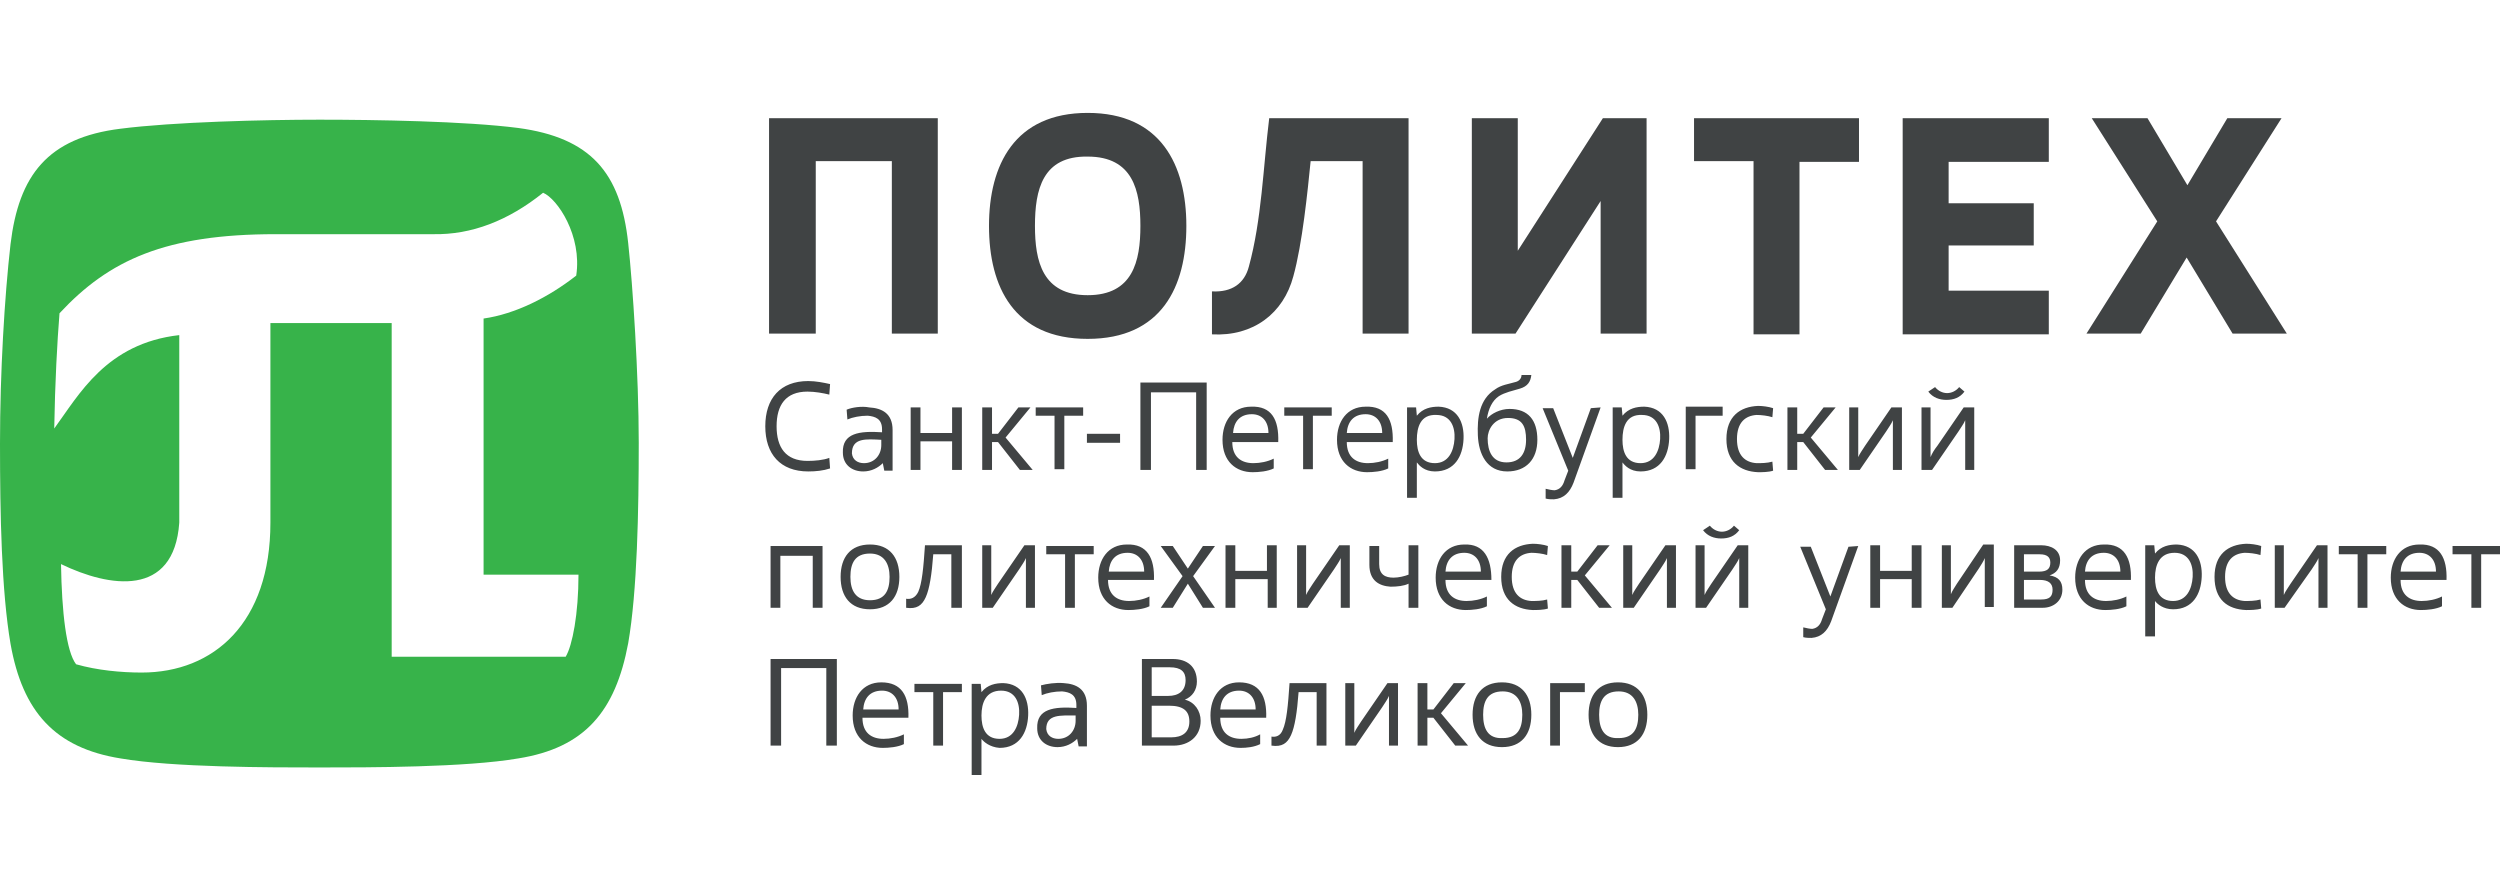 <?xml version="1.0" encoding="UTF-8"?> <svg xmlns="http://www.w3.org/2000/svg" width="310" height="110" viewBox="0 0 310 110" fill="none"><path d="M122.636 28.01C122.636 20.445 125.812 14 134.872 14C143.932 14 147.108 20.445 147.108 28.01C147.108 35.576 144.025 42.02 134.872 42.02C125.719 42.02 122.636 35.576 122.636 28.01ZM128.334 28.01C128.334 32.4 129.268 36.603 134.872 36.603C140.476 36.603 141.41 32.4 141.41 28.01C141.41 23.62 140.476 19.417 134.872 19.417C129.268 19.324 128.334 23.527 128.334 28.01ZM266.288 14.654L271.238 22.967L276.189 14.654H282.913L274.788 27.45L283.567 41.367H276.842L271.145 31.933L265.447 41.367H258.722L267.502 27.45L259.376 14.654H266.288ZM241.63 25.208H252.184V30.439H241.63V36.043H254.052V41.46H235.932V14.654H254.052V20.071H241.63V25.208ZM217.439 41.367V19.978H210.06V14.654H230.515V20.071H223.136V41.46H217.439V41.367ZM187.924 41.367H182.507V14.654H188.204V31.093L198.759 14.654H204.176V41.367H198.478V24.928L187.924 41.367ZM150.377 36.136C152.712 36.23 154.299 35.202 154.86 33.054C156.448 27.263 156.635 20.725 157.382 14.654H174.661V41.367H168.964V19.978H162.519C162.145 23.714 161.491 30.252 160.371 34.268C159.156 38.845 155.42 41.74 150.283 41.46V36.136H150.377ZM95.363 41.367V14.654H116.285V41.367H110.588V19.978H101.154V41.367H95.363Z" fill="#404344"></path><path d="M150.657 75.365H149.162L147.294 72.376L145.426 75.365H143.932L146.64 71.442L143.932 67.706H145.426L147.294 70.508L149.162 67.706H150.657L147.948 71.442L150.657 75.365ZM198.478 50.52L195.116 59.86C194.649 61.075 193.902 61.822 192.688 61.915C192.314 61.915 192.034 61.915 191.66 61.822V60.608C192.034 60.701 192.501 60.794 192.781 60.794C193.435 60.701 193.808 60.234 193.995 59.58L194.462 58.366L191.286 50.614H192.594L195.023 56.778L197.264 50.614L198.478 50.52ZM182.04 92.457H180.452L177.743 89.002H176.996V92.457H175.782V84.705H176.996V87.974H177.743L180.265 84.705H181.76L178.677 88.441L182.04 92.457ZM199.879 75.365H198.292L195.583 71.909H194.836V75.365H193.622V67.613H194.836V70.882H195.583L198.105 67.613H199.599L196.517 71.349L199.879 75.365ZM128.054 58.272H126.466L123.757 54.817H123.01V58.272H121.796V50.52H123.01V53.789H123.757L126.279 50.52H127.773L124.691 54.256L128.054 58.272ZM184.468 54.349C184.468 53.322 185.215 51.828 186.99 51.828C188.765 51.828 189.232 52.855 189.232 54.536C189.232 56.218 188.484 57.338 186.803 57.338C185.029 57.338 184.468 55.937 184.468 54.349ZM184.375 51.921C184.562 50.707 185.029 49.679 185.869 49.119C186.616 48.652 187.55 48.465 188.484 48.185C189.418 47.905 189.792 47.344 189.885 46.504H188.671C188.671 46.691 188.578 47.158 188.017 47.344C187.083 47.625 186.149 47.718 185.402 48.278C183.441 49.493 183.161 51.828 183.254 53.976C183.347 56.311 184.375 58.459 186.897 58.459C189.232 58.459 190.633 56.965 190.633 54.536C190.633 52.108 189.512 50.707 187.177 50.707C186.056 50.707 184.935 51.267 184.375 51.921ZM96.297 52.855C96.297 50.24 97.418 48.559 100.126 48.559C101.061 48.559 102.088 48.745 102.835 48.932L102.929 47.625C102.088 47.438 101.154 47.251 100.22 47.251C96.764 47.251 94.896 49.399 94.896 52.855C94.896 56.311 96.764 58.459 100.22 58.459C101.154 58.459 102.088 58.366 102.929 58.086L102.835 56.778C102.088 57.058 101.061 57.152 100.126 57.152C97.418 57.152 96.297 55.47 96.297 52.855ZM212.022 65.184C212.395 65.651 212.956 65.931 213.516 65.931C214.076 65.931 214.637 65.651 215.01 65.184L215.664 65.745C215.104 66.492 214.357 66.772 213.423 66.772C212.582 66.772 211.741 66.492 211.181 65.745L212.022 65.184ZM211.555 75.365H210.247V67.613H211.368V73.777C211.555 73.31 211.928 72.843 212.208 72.376L215.477 67.613H216.785V75.365H215.664V69.2C215.477 69.667 215.104 70.134 214.824 70.601L211.555 75.365ZM202.588 75.365H201.28V67.613H202.401V73.777C202.588 73.31 202.962 72.843 203.242 72.376L206.511 67.613H207.819V75.365H206.698V69.2C206.511 69.667 206.137 70.134 205.857 70.601L202.588 75.365ZM162.145 75.365H160.838V67.613H161.958V73.777C162.145 73.31 162.519 72.843 162.799 72.376L166.068 67.613H167.376V75.365H166.255V69.2C166.068 69.667 165.694 70.134 165.414 70.601L162.145 75.365ZM283.287 75.365H282.073V67.613H283.194V73.777C283.38 73.31 283.754 72.843 284.034 72.376L287.303 67.613H288.611V75.365H287.49V69.2C287.303 69.667 286.93 70.134 286.65 70.601L283.287 75.365ZM274.601 71.535C274.601 68.733 276.282 67.519 278.524 67.426C279.084 67.426 279.831 67.519 280.392 67.706L280.298 68.827C279.738 68.64 278.897 68.547 278.337 68.547C276.936 68.64 275.908 69.481 275.908 71.535C275.908 73.59 276.936 74.431 278.337 74.524C278.897 74.524 279.644 74.524 280.298 74.338L280.392 75.458C279.831 75.645 278.991 75.645 278.524 75.645C276.189 75.552 274.601 74.338 274.601 71.535ZM186.149 71.535C186.149 68.733 187.831 67.519 190.072 67.426C190.633 67.426 191.38 67.519 191.94 67.706L191.847 68.827C191.286 68.64 190.446 68.547 189.885 68.547C188.484 68.64 187.457 69.481 187.457 71.535C187.457 73.59 188.484 74.431 189.885 74.524C190.446 74.524 191.193 74.524 191.847 74.338L191.94 75.458C191.38 75.645 190.539 75.645 190.072 75.645C187.831 75.552 186.149 74.338 186.149 71.535ZM214.076 54.443C214.076 51.641 215.758 50.427 217.999 50.333C218.56 50.333 219.307 50.427 219.867 50.614L219.774 51.734C219.214 51.547 218.373 51.454 217.813 51.454C216.412 51.547 215.384 52.388 215.384 54.443C215.384 56.498 216.412 57.338 217.813 57.432C218.373 57.432 219.12 57.432 219.774 57.245L219.867 58.366C219.307 58.553 218.466 58.553 217.999 58.553C215.758 58.459 214.076 57.245 214.076 54.443ZM164.48 92.457H163.266V85.826H161.024C160.838 88.348 160.557 90.122 160.09 91.15C159.623 92.177 158.97 92.644 157.662 92.457V91.337C158.222 91.43 158.783 91.243 159.063 90.496C159.53 89.469 159.717 87.507 159.904 84.705H164.48V92.457ZM105.45 71.535C105.45 69.854 106.011 68.64 107.879 68.64C109.653 68.64 110.307 69.948 110.307 71.535C110.307 73.217 109.747 74.431 107.879 74.431C106.104 74.431 105.45 73.217 105.45 71.535ZM111.521 71.535C111.521 69.107 110.307 67.519 107.879 67.519C105.45 67.519 104.236 69.107 104.236 71.535C104.236 73.964 105.45 75.552 107.879 75.552C110.307 75.552 111.521 73.964 111.521 71.535ZM198.292 88.628C198.292 86.947 198.852 85.733 200.72 85.733C202.495 85.733 203.148 87.04 203.148 88.628C203.148 90.309 202.588 91.523 200.72 91.523C198.852 91.617 198.292 90.309 198.292 88.628ZM204.269 88.628C204.269 86.2 203.055 84.612 200.627 84.612C198.198 84.612 196.984 86.2 196.984 88.628C196.984 91.056 198.198 92.644 200.627 92.644C203.055 92.644 204.269 91.056 204.269 88.628ZM183.908 88.628C183.908 86.947 184.468 85.733 186.336 85.733C188.111 85.733 188.765 87.04 188.765 88.628C188.765 90.309 188.204 91.523 186.336 91.523C184.468 91.617 183.908 90.309 183.908 88.628ZM189.885 88.628C189.885 86.2 188.671 84.612 186.243 84.612C183.814 84.612 182.6 86.2 182.6 88.628C182.6 91.056 183.814 92.644 186.243 92.644C188.671 92.644 189.885 91.056 189.885 88.628ZM119.274 58.272H118.06V54.723H114.137V58.272H112.923V50.52H114.137V53.696H118.06V50.52H119.274V58.272ZM134.311 51.547H131.976V58.179H130.762V51.547H128.427V50.52H134.311V51.547ZM138.888 54.91H134.778V53.789H138.888V54.91ZM149.629 58.272H148.322V48.652H142.718V58.272H141.41V47.438H149.629V58.272ZM165.134 51.547H162.799V58.179H161.585V51.547H159.25V50.52H165.134V51.547ZM213.609 51.547H210.247V58.179H209.033V50.427H213.609V51.547ZM227.9 58.272H226.312L223.603 54.817H222.856V58.272H221.642V50.52H222.856V53.789H223.603L226.125 50.52H227.62L224.537 54.256L227.9 58.272ZM119.18 75.365H117.966V68.733H115.725C115.538 71.255 115.258 73.03 114.791 74.057C114.324 75.085 113.67 75.552 112.362 75.365V74.244C112.923 74.338 113.483 74.151 113.857 73.403C114.324 72.376 114.51 70.415 114.697 67.613H119.274V75.365H119.18ZM135.619 68.733H133.284V75.365H132.07V68.733H129.735V67.706H135.619V68.733ZM158.409 75.365H157.195V71.816H153.179V75.365H151.964V67.613H153.179V70.788H157.101V67.613H158.316V75.365H158.409ZM175.875 75.365H174.661V72.376C174.101 72.656 173.26 72.75 172.419 72.75C171.018 72.656 169.804 72.002 169.804 70.041V67.706H171.018V69.948C171.018 71.255 171.766 71.629 172.793 71.629C173.447 71.629 174.194 71.442 174.661 71.255V67.613H175.875V75.365ZM238.267 75.365H237.053V71.816H233.13V75.365H231.916V67.613H233.13V70.788H237.053V67.613H238.267V75.365ZM249.756 75.365V67.613H253.118C254.333 67.613 255.453 68.173 255.453 69.481C255.453 70.508 254.986 71.068 254.146 71.349C255.267 71.535 255.734 72.096 255.734 73.123C255.734 74.524 254.613 75.365 253.305 75.365H249.756ZM250.97 68.733V70.882H252.838C253.866 70.882 254.239 70.508 254.239 69.761C254.239 69.107 253.866 68.733 252.932 68.733H250.97ZM250.97 71.909V74.338H253.118C254.146 74.338 254.519 73.964 254.519 73.123C254.519 72.376 254.052 71.909 252.932 71.909H250.97ZM295.896 68.733H293.561V75.365H292.347V68.733H290.012V67.706H295.896V68.733ZM310 68.733H307.665V75.365H306.451V68.733H304.116V67.706H310V68.733ZM103.769 92.457H102.462V82.837H96.857V92.457H95.55V81.716H103.769V92.457ZM119.274 85.826H116.939V92.457H115.725V85.826H113.39V84.799H119.274V85.826ZM141.597 92.457V81.716H145.426C147.201 81.716 148.415 82.65 148.415 84.518C148.415 85.546 147.855 86.386 146.921 86.76C148.135 87.04 148.882 88.161 148.882 89.375C148.882 91.337 147.388 92.457 145.52 92.457H141.597ZM142.811 82.837V86.293H144.866C146.08 86.293 147.014 85.733 147.014 84.332C147.014 83.304 146.454 82.744 145.053 82.744H142.811V82.837ZM142.811 87.507V91.43H145.239C146.547 91.43 147.481 90.87 147.481 89.469C147.481 88.161 146.734 87.507 144.959 87.507H142.811ZM196.517 85.826H193.435V92.457H192.22V84.705H196.517V85.826ZM158.502 54.817H152.805C152.805 56.685 153.926 57.432 155.42 57.432C156.261 57.432 157.195 57.245 157.942 56.871V58.086C157.195 58.459 156.074 58.553 155.327 58.553C153.272 58.553 151.591 57.245 151.591 54.536C151.591 52.295 152.805 50.427 155.14 50.427C157.662 50.333 158.596 52.014 158.502 54.817ZM157.288 53.696C157.288 52.201 156.448 51.361 155.233 51.361C153.739 51.361 152.992 52.295 152.898 53.696H157.288ZM172.7 54.817H167.002C167.002 56.685 168.123 57.432 169.617 57.432C170.458 57.432 171.392 57.245 172.139 56.871V58.086C171.392 58.459 170.271 58.553 169.524 58.553C167.469 58.553 165.788 57.245 165.788 54.536C165.788 52.295 167.002 50.427 169.337 50.427C171.859 50.333 172.793 52.014 172.7 54.817ZM171.392 53.696C171.392 52.201 170.551 51.361 169.337 51.361C167.843 51.361 167.095 52.295 167.002 53.696H171.392ZM303.368 71.909H297.671C297.671 73.777 298.792 74.524 300.286 74.524C301.127 74.524 302.061 74.338 302.808 73.964V75.178C302.061 75.552 300.94 75.645 300.193 75.645C298.138 75.645 296.457 74.338 296.457 71.629C296.457 69.387 297.671 67.519 300.006 67.519C302.528 67.426 303.462 69.2 303.368 71.909ZM302.061 70.882C302.061 69.387 301.22 68.547 300.006 68.547C298.512 68.547 297.764 69.481 297.671 70.882H302.061ZM264.233 71.909H258.536C258.536 73.777 259.656 74.524 261.151 74.524C261.992 74.524 262.925 74.338 263.673 73.964V75.178C262.925 75.552 261.805 75.645 261.057 75.645C259.003 75.645 257.321 74.338 257.321 71.629C257.321 69.387 258.536 67.519 260.871 67.519C263.393 67.426 264.327 69.2 264.233 71.909ZM262.926 70.882C262.926 69.387 262.085 68.547 260.871 68.547C259.376 68.547 258.629 69.481 258.536 70.882H262.926ZM184.935 71.909H179.238C179.238 73.777 180.358 74.524 181.853 74.524C182.694 74.524 183.628 74.338 184.375 73.964V75.178C183.628 75.552 182.507 75.645 181.76 75.645C179.705 75.645 178.023 74.338 178.023 71.629C178.023 69.387 179.238 67.519 181.573 67.519C184.001 67.426 184.935 69.2 184.935 71.909ZM183.628 70.882C183.628 69.387 182.787 68.547 181.573 68.547C180.078 68.547 179.331 69.481 179.238 70.882H183.628ZM143.091 71.909H137.394C137.394 73.777 138.515 74.524 140.009 74.524C140.85 74.524 141.784 74.338 142.531 73.964V75.178C141.784 75.552 140.663 75.645 139.916 75.645C137.861 75.645 136.18 74.338 136.18 71.629C136.18 69.387 137.394 67.519 139.729 67.519C142.251 67.426 143.185 69.2 143.091 71.909ZM141.877 70.882C141.877 69.387 141.036 68.547 139.822 68.547C138.328 68.547 137.581 69.481 137.487 70.882H141.877ZM112.642 89.002H106.945C106.945 90.87 108.066 91.617 109.56 91.617C110.401 91.617 111.335 91.43 112.082 91.056V92.271C111.335 92.644 110.214 92.738 109.467 92.738C107.412 92.738 105.731 91.43 105.731 88.721C105.731 86.48 106.945 84.612 109.28 84.612C111.802 84.612 112.736 86.293 112.642 89.002ZM111.428 87.974C111.428 86.48 110.587 85.639 109.373 85.639C107.879 85.639 107.132 86.573 107.038 87.974H111.428ZM157.008 89.002H151.311C151.311 90.87 152.431 91.617 153.926 91.617C154.766 91.617 155.607 91.43 156.261 91.056V92.271C155.514 92.644 154.58 92.738 153.832 92.738C151.778 92.738 150.096 91.43 150.096 88.721C150.096 86.48 151.311 84.612 153.646 84.612C156.167 84.612 157.101 86.293 157.008 89.002ZM155.7 87.974C155.7 86.48 154.86 85.639 153.646 85.639C152.151 85.639 151.404 86.573 151.311 87.974H155.7ZM242.097 75.365H240.789V67.613H241.91V73.684C242.097 73.217 242.377 72.843 242.657 72.376L245.926 67.519H247.234V75.272H246.113V69.2C245.926 69.667 245.646 70.041 245.366 70.508L242.097 75.365ZM239.949 47.998C240.322 48.465 240.883 48.745 241.443 48.745C242.004 48.745 242.564 48.465 242.938 47.998L243.591 48.559C243.031 49.306 242.284 49.586 241.35 49.586C240.509 49.586 239.669 49.306 239.108 48.559L239.949 47.998ZM239.575 58.272H238.267V50.52H239.388V56.685C239.575 56.218 239.855 55.751 240.229 55.284L243.498 50.52H244.806V58.272H243.685V52.108C243.498 52.575 243.124 53.042 242.844 53.509L239.575 58.272ZM230.609 58.272H229.301V50.52H230.422V56.685C230.609 56.218 230.982 55.751 231.262 55.284L234.531 50.52H235.839V58.272H234.718V52.108C234.531 52.575 234.158 53.042 233.878 53.509L230.609 58.272ZM123.103 75.365H121.796V67.613H122.916V73.777C123.103 73.31 123.477 72.843 123.757 72.376L127.026 67.613H128.334V75.365H127.213V69.2C127.026 69.667 126.653 70.134 126.372 70.601L123.103 75.365ZM168.123 92.457H166.815V84.705H167.936V90.87C168.123 90.403 168.496 89.936 168.777 89.469L172.046 84.705H173.353V92.457H172.233V86.293C172.046 86.76 171.672 87.227 171.392 87.694L168.123 92.457ZM121.702 91.617V96.1H120.488V84.799H121.609L121.702 85.826C122.449 84.892 123.477 84.705 124.411 84.705C126.746 84.799 127.587 86.666 127.493 88.721C127.4 90.87 126.372 92.738 123.944 92.738C122.73 92.644 121.982 91.99 121.702 91.617ZM121.702 88.721C121.702 90.216 122.169 91.617 123.944 91.617C125.625 91.617 126.279 90.122 126.372 88.628C126.466 87.133 125.905 85.639 124.131 85.639C122.263 85.639 121.702 87.133 121.702 88.721ZM267.222 74.524V78.914H266.008V67.613H267.129L267.222 68.64C267.969 67.706 268.997 67.519 269.931 67.519C272.266 67.613 273.106 69.481 273.013 71.535C272.919 73.684 271.892 75.552 269.464 75.552C268.249 75.552 267.502 74.898 267.222 74.524ZM267.222 71.629C267.222 73.123 267.689 74.524 269.464 74.524C271.145 74.524 271.799 73.03 271.892 71.535C271.985 70.041 271.425 68.547 269.65 68.547C267.782 68.547 267.222 70.041 267.222 71.629ZM201.187 57.338V61.728H199.973V50.52H201.094L201.187 51.547C201.934 50.614 202.962 50.427 203.896 50.427C206.231 50.52 207.071 52.388 206.978 54.443C206.885 56.591 205.857 58.459 203.429 58.459C202.121 58.459 201.467 57.712 201.187 57.338ZM201.187 54.536C201.187 56.031 201.654 57.432 203.429 57.432C205.11 57.432 205.764 55.937 205.857 54.443C205.951 52.949 205.39 51.454 203.615 51.454C201.654 51.361 201.187 52.949 201.187 54.536ZM175.688 57.338V61.728H174.474V50.52H175.595L175.688 51.547C176.436 50.614 177.463 50.427 178.397 50.427C180.732 50.52 181.573 52.388 181.479 54.443C181.386 56.591 180.358 58.459 177.93 58.459C176.622 58.459 175.969 57.712 175.688 57.338ZM175.688 54.536C175.688 56.031 176.155 57.432 177.93 57.432C179.611 57.432 180.265 55.937 180.358 54.443C180.452 52.949 179.891 51.454 178.117 51.454C176.155 51.361 175.688 52.949 175.688 54.536ZM133.377 88.721V89.375C133.377 90.589 132.537 91.617 131.229 91.617C130.482 91.617 129.828 91.243 129.735 90.403C129.735 88.534 131.509 88.721 133.377 88.721ZM129.081 84.985L129.174 86.2C129.828 85.919 130.762 85.733 131.696 85.733C132.63 85.826 133.471 86.106 133.471 87.414V87.787C130.669 87.6 128.521 87.881 128.614 90.309C128.614 91.804 129.735 92.644 131.136 92.644C132.163 92.644 133.004 92.177 133.564 91.617L133.751 92.551H134.778V87.507C134.778 85.452 133.471 84.799 131.883 84.705C130.949 84.612 129.735 84.799 129.081 84.985ZM109.28 54.536V55.19C109.28 56.404 108.439 57.432 107.132 57.432C106.384 57.432 105.731 57.058 105.637 56.218C105.637 54.256 107.412 54.443 109.28 54.536ZM104.983 50.8L105.077 52.014C105.731 51.734 106.665 51.547 107.599 51.547C108.533 51.641 109.373 51.921 109.373 53.229V53.602C106.571 53.416 104.423 53.696 104.516 56.124C104.516 57.619 105.637 58.459 107.038 58.459C108.066 58.459 108.906 57.992 109.467 57.432L109.653 58.366H110.681V53.322C110.681 51.267 109.373 50.614 107.785 50.52C106.851 50.333 105.637 50.52 104.983 50.8Z" fill="#404344"></path><path d="M101.995 75.365H100.78V68.92H96.764V75.365H95.55V67.706H101.995V75.365Z" fill="#404344"></path><path d="M230.422 67.706L227.059 77.046C226.592 78.26 225.845 79.008 224.631 79.101C224.257 79.101 223.977 79.101 223.603 79.008V77.793C223.977 77.887 224.444 77.98 224.724 77.98C225.378 77.887 225.752 77.42 225.938 76.766L226.406 75.552L223.23 67.799H224.537L226.966 73.964L229.208 67.799L230.422 67.706Z" fill="#404344"></path><path d="M39.602 14.841C32.784 14.841 21.482 15.121 14.944 15.961C5.884 17.082 2.335 21.752 1.308 30.252C0.56 36.79 0 46.224 0 55.003C0 63.783 0.187 73.31 1.308 79.848C2.802 88.254 6.818 92.738 14.944 94.045C21.482 95.166 33.438 95.166 39.602 95.166C45.767 95.166 57.722 95.166 64.26 94.045C72.48 92.738 76.309 88.254 77.897 79.755C79.018 73.31 79.205 63.316 79.205 54.91C79.205 46.504 78.457 35.296 77.897 30.159C76.963 21.379 73.227 17.082 64.26 15.868C57.722 15.027 46.514 14.841 39.602 14.841ZM67.343 23.901C69.117 24.648 72.2 29.224 71.452 34.175C67.996 36.883 63.887 38.938 59.964 39.499V71.255H71.733C71.733 76.112 70.985 80.035 70.145 81.436H48.569V40.059H33.531V64.811C33.531 77.233 26.526 83.397 17.559 83.397C15.038 83.397 12.049 83.117 9.434 82.37C8.219 80.782 7.659 75.925 7.566 69.948C13.543 72.843 21.576 74.151 22.23 64.811V41.553C13.17 42.581 9.807 48.932 6.725 53.135C6.818 47.438 7.099 42.301 7.379 38.845C13.543 32.213 20.548 29.038 34.185 29.038H53.706C58.469 29.131 63.046 27.357 67.343 23.901Z" fill="#37B34A"></path></svg> 